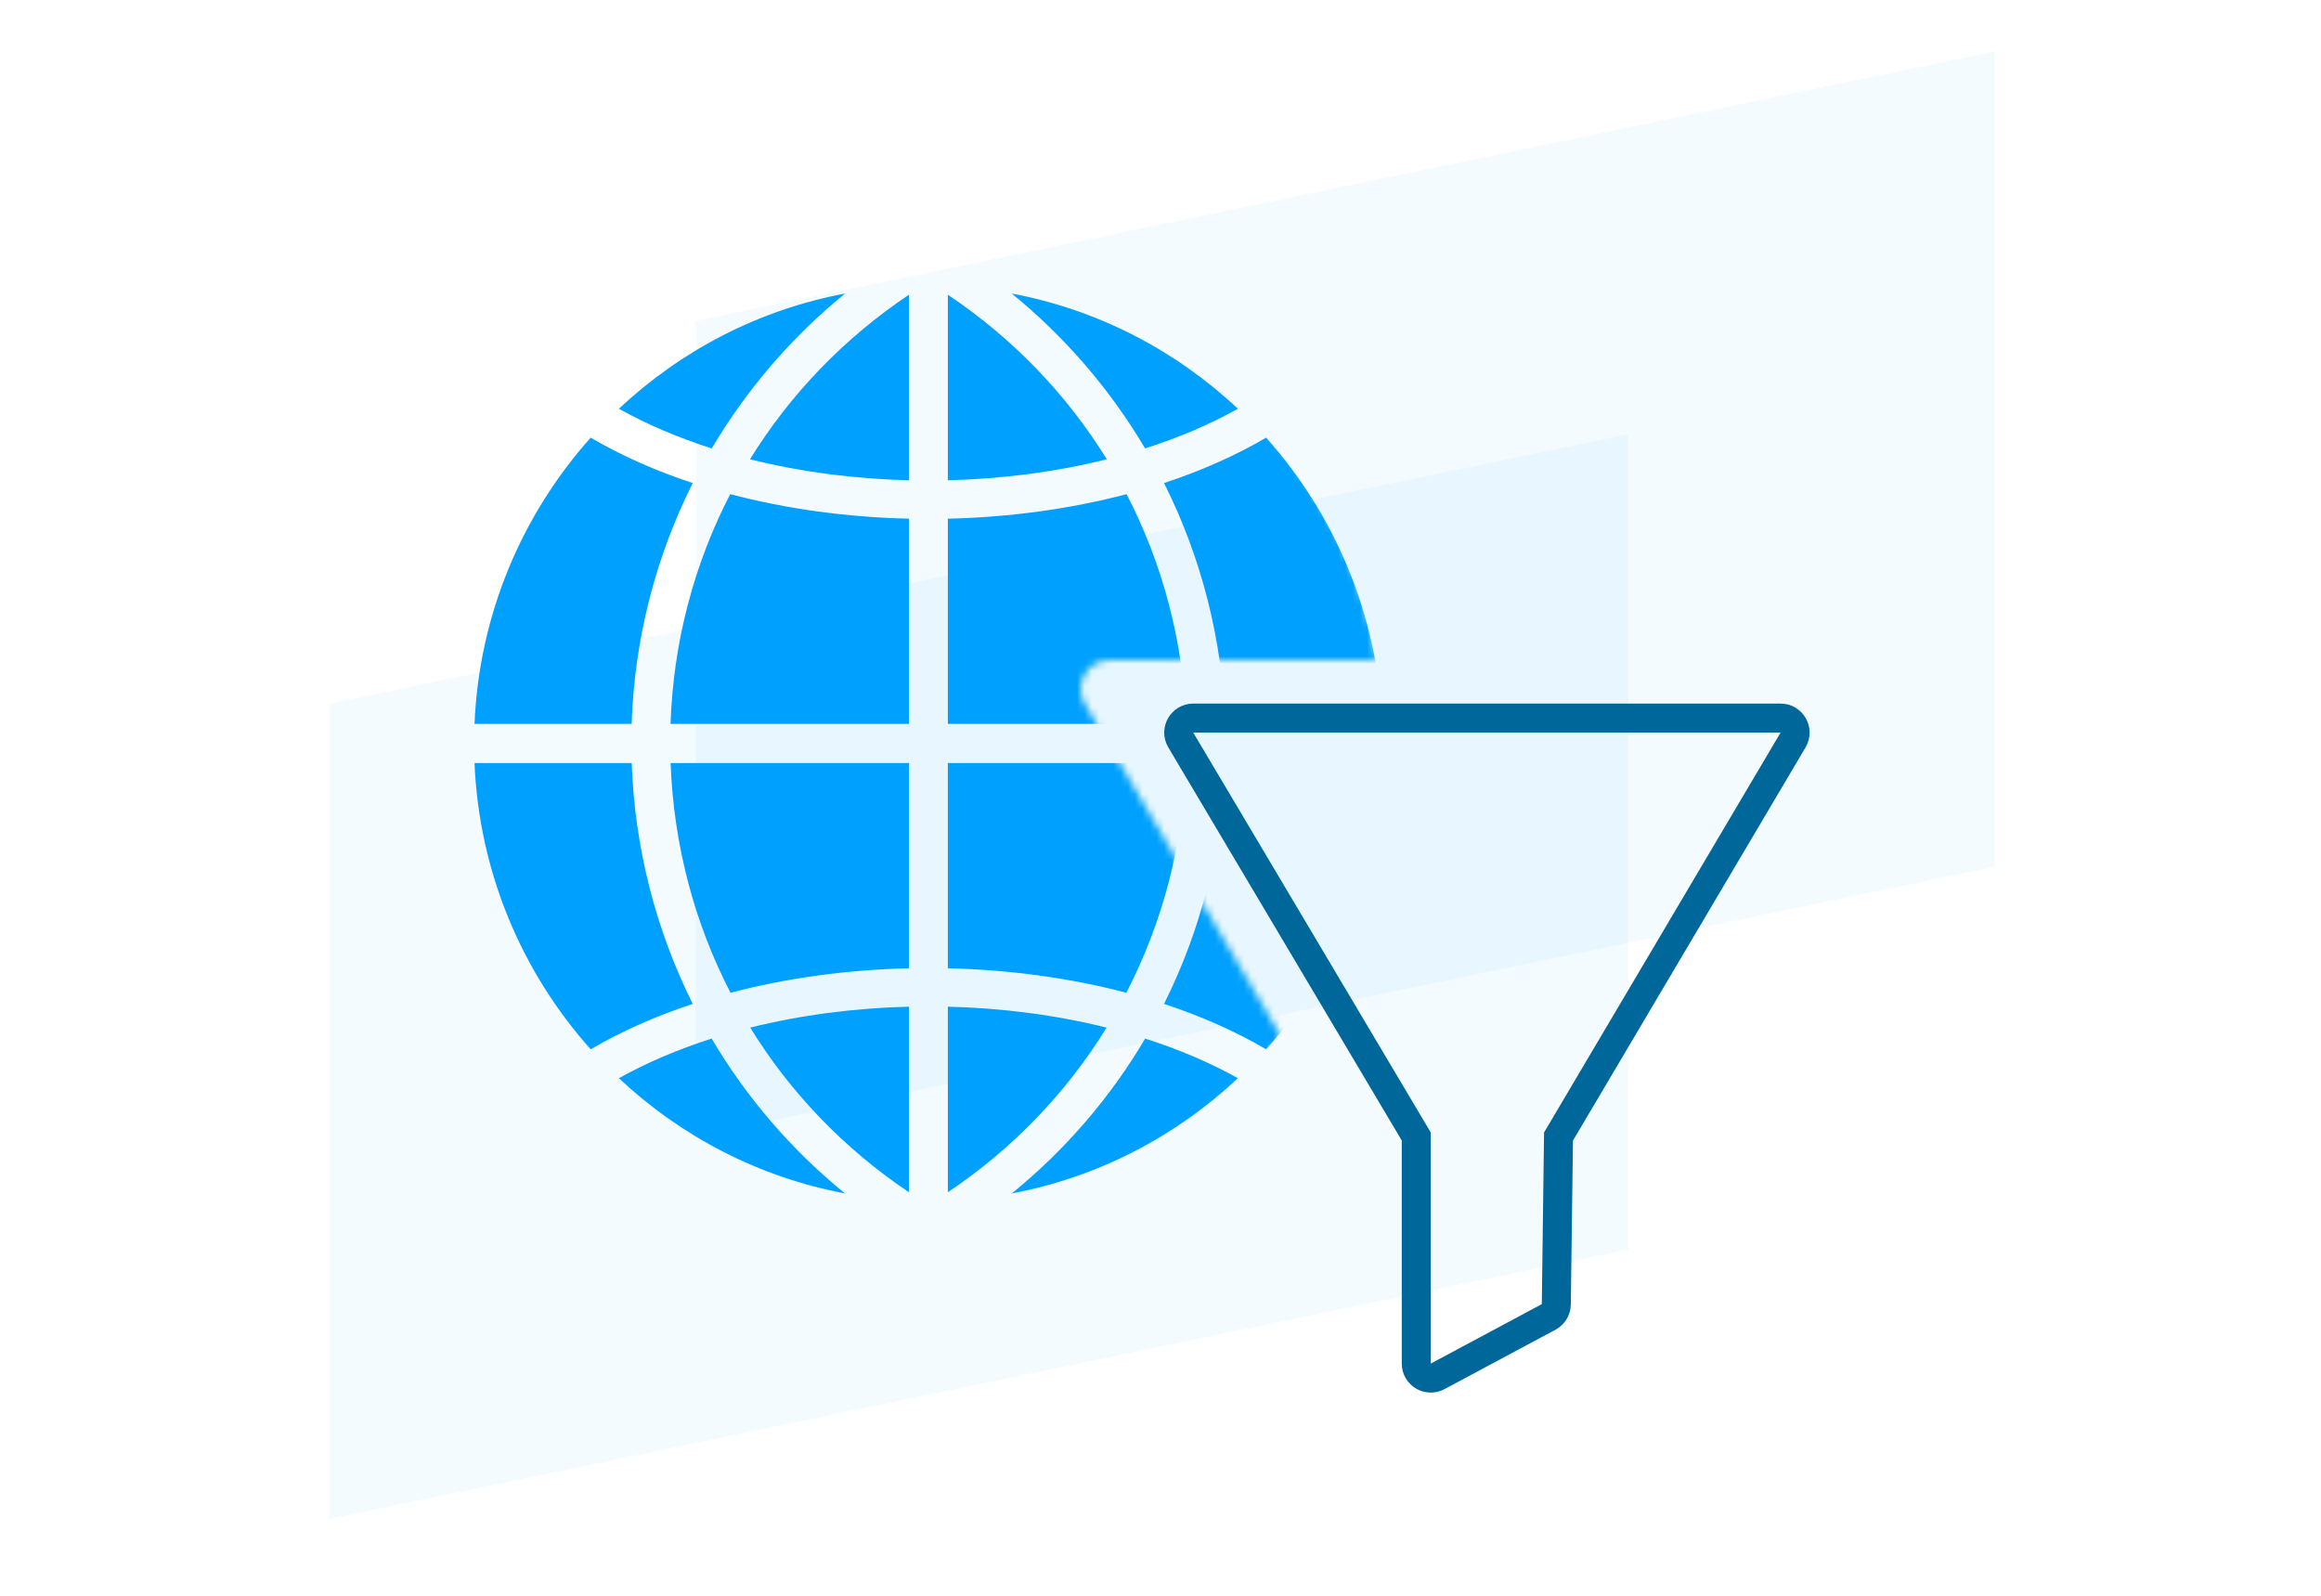 <svg width="320" height="220" viewBox="0 0 320 220" fill="none" xmlns="http://www.w3.org/2000/svg">
<path opacity="0.05" d="M95.913 44.242L275.021 7.087L275.021 119.496L95.913 156.651L95.913 44.242Z" fill="#00A0FF"/>
<path opacity="0.05" d="M45.372 97.013L224.48 59.857L224.48 172.266L45.372 209.422L45.372 97.013Z" fill="#00A0FF"/>
<mask id="mask0_110_2222" style="mask-type:alpha" maskUnits="userSpaceOnUse" x="60" y="11" width="156" height="158">
<path fill-rule="evenodd" clip-rule="evenodd" d="M199.787 62.776C199.826 62.778 199.866 62.779 199.905 62.779C201.276 62.779 202.417 61.692 202.479 60.299C202.926 50.337 199.479 41.134 192.774 34.383C186.069 27.633 176.93 24.166 167.033 24.612C165.61 24.677 164.509 25.89 164.573 27.323C164.637 28.756 165.847 29.868 167.266 29.8C175.696 29.417 183.459 32.349 189.127 38.056C194.795 43.762 197.707 51.579 197.326 60.066C197.262 61.498 198.363 62.712 199.787 62.776ZM202.727 24.363C193.594 15.167 181.132 10.442 167.641 11.053C166.218 11.117 165.116 12.331 165.181 13.764C165.245 15.196 166.453 16.308 167.873 16.241C179.898 15.695 190.984 19.883 199.08 28.035C207.177 36.186 211.337 47.344 210.795 59.453C210.73 60.886 211.832 62.1 213.255 62.164C213.294 62.166 213.334 62.167 213.373 62.167C214.744 62.167 215.885 61.08 215.947 59.687C216.556 46.103 211.861 33.558 202.727 24.363ZM60 102.178C60 138.506 89.355 168.06 125.438 168.06C146.195 168.06 164.725 158.28 176.722 143.056L149.561 97.034C147.987 94.368 149.909 91.001 153.005 91.001L189.933 91.001C184.646 59.978 157.737 36.296 125.438 36.296C89.355 36.296 60 65.851 60 102.178ZM166.425 38.173C165.003 38.237 163.901 39.451 163.965 40.884C164.029 42.316 165.235 43.427 166.658 43.361C171.488 43.142 175.935 44.816 179.174 48.076C182.412 51.337 184.076 55.812 183.857 60.677C183.793 62.109 184.895 63.324 186.318 63.388C186.357 63.39 186.397 63.391 186.436 63.391C187.807 63.391 188.948 62.304 189.01 60.911C189.295 54.571 187.097 48.709 182.821 44.404C178.546 40.1 172.723 37.885 166.425 38.173Z" fill="#00A0FF"/>
</mask>
<g mask="url(#mask0_110_2222)">
<path fill-rule="evenodd" clip-rule="evenodd" d="M125.319 40.631C116.306 46.669 108.894 54.42 103.402 63.32C110.384 65.065 117.827 66.029 125.319 66.215V40.631ZM100.678 68.125C95.687 77.766 92.826 88.536 92.448 99.8H125.319V71.509C116.876 71.312 108.489 70.185 100.678 68.125ZM92.458 105.2C92.871 116.471 95.738 127.236 100.715 136.865C108.516 134.811 116.89 133.687 125.32 133.49V105.2H92.458ZM103.433 141.672C108.923 150.585 116.323 158.339 125.319 164.368V138.785C117.838 138.97 110.406 139.931 103.433 141.672ZM116.513 40.467C104.595 42.701 93.854 48.345 85.326 56.354C89.244 58.537 93.552 60.36 98.125 61.82C102.949 53.665 109.197 46.421 116.513 40.467ZM81.439 60.337C72.008 70.895 66.057 84.666 65.422 99.8H87.085C87.458 88.244 90.343 76.889 95.51 66.596C90.453 64.93 85.711 62.843 81.439 60.337ZM65.421 105.2C66.057 120.334 72.007 134.104 81.439 144.663C85.711 142.156 90.454 140.069 95.511 138.403C90.381 128.138 87.499 116.776 87.094 105.2L65.421 105.2ZM85.327 148.646C93.851 156.651 104.586 162.293 116.497 164.53C109.158 158.564 102.917 151.326 98.116 143.183C93.547 144.643 89.241 146.464 85.327 148.646Z" fill="#00A0FF"/>
<path fill-rule="evenodd" clip-rule="evenodd" d="M130.681 40.631C139.694 46.669 147.106 54.42 152.598 63.32C145.616 65.065 138.173 66.029 130.681 66.215V40.631ZM155.322 68.125C160.313 77.766 163.174 88.536 163.552 99.8H130.681V71.509C139.124 71.312 147.511 70.185 155.322 68.125ZM163.542 105.2C163.13 116.471 160.262 127.236 155.285 136.865C147.484 134.811 139.11 133.687 130.68 133.49V105.2H163.542ZM152.567 141.672C147.077 150.585 139.677 158.339 130.681 164.368V138.785C138.162 138.97 145.594 139.931 152.567 141.672ZM139.487 40.467C151.405 42.701 162.146 48.345 170.674 56.354C166.756 58.537 162.448 60.36 157.875 61.82C153.051 53.665 146.803 46.421 139.487 40.467ZM174.561 60.337C183.992 70.895 189.943 84.666 190.578 99.8H168.915C168.542 88.244 165.657 76.889 160.49 66.596C165.547 64.93 170.289 62.843 174.561 60.337ZM190.579 105.2C189.943 120.334 183.993 134.104 174.561 144.663C170.289 142.156 165.546 140.069 160.489 138.403C165.619 128.138 168.501 116.776 168.906 105.2L190.579 105.2ZM170.673 148.646C162.149 156.651 151.414 162.293 139.503 164.53C146.842 158.564 153.083 151.326 157.884 143.183C162.453 144.643 166.759 146.464 170.673 148.646Z" fill="#00A0FF"/>
</g>
<path d="M164.514 99C162.964 99 162.003 100.688 162.795 102.021L195.265 156.686V187.988C195.265 189.499 196.876 190.464 198.209 189.751L213.515 181.557C214.157 181.213 214.561 180.548 214.571 179.82L214.875 156.686L247.214 102.018C248.003 100.685 247.042 99 245.493 99L164.514 99Z" stroke="#00679B" stroke-width="4" stroke-miterlimit="10"/>
</svg>
